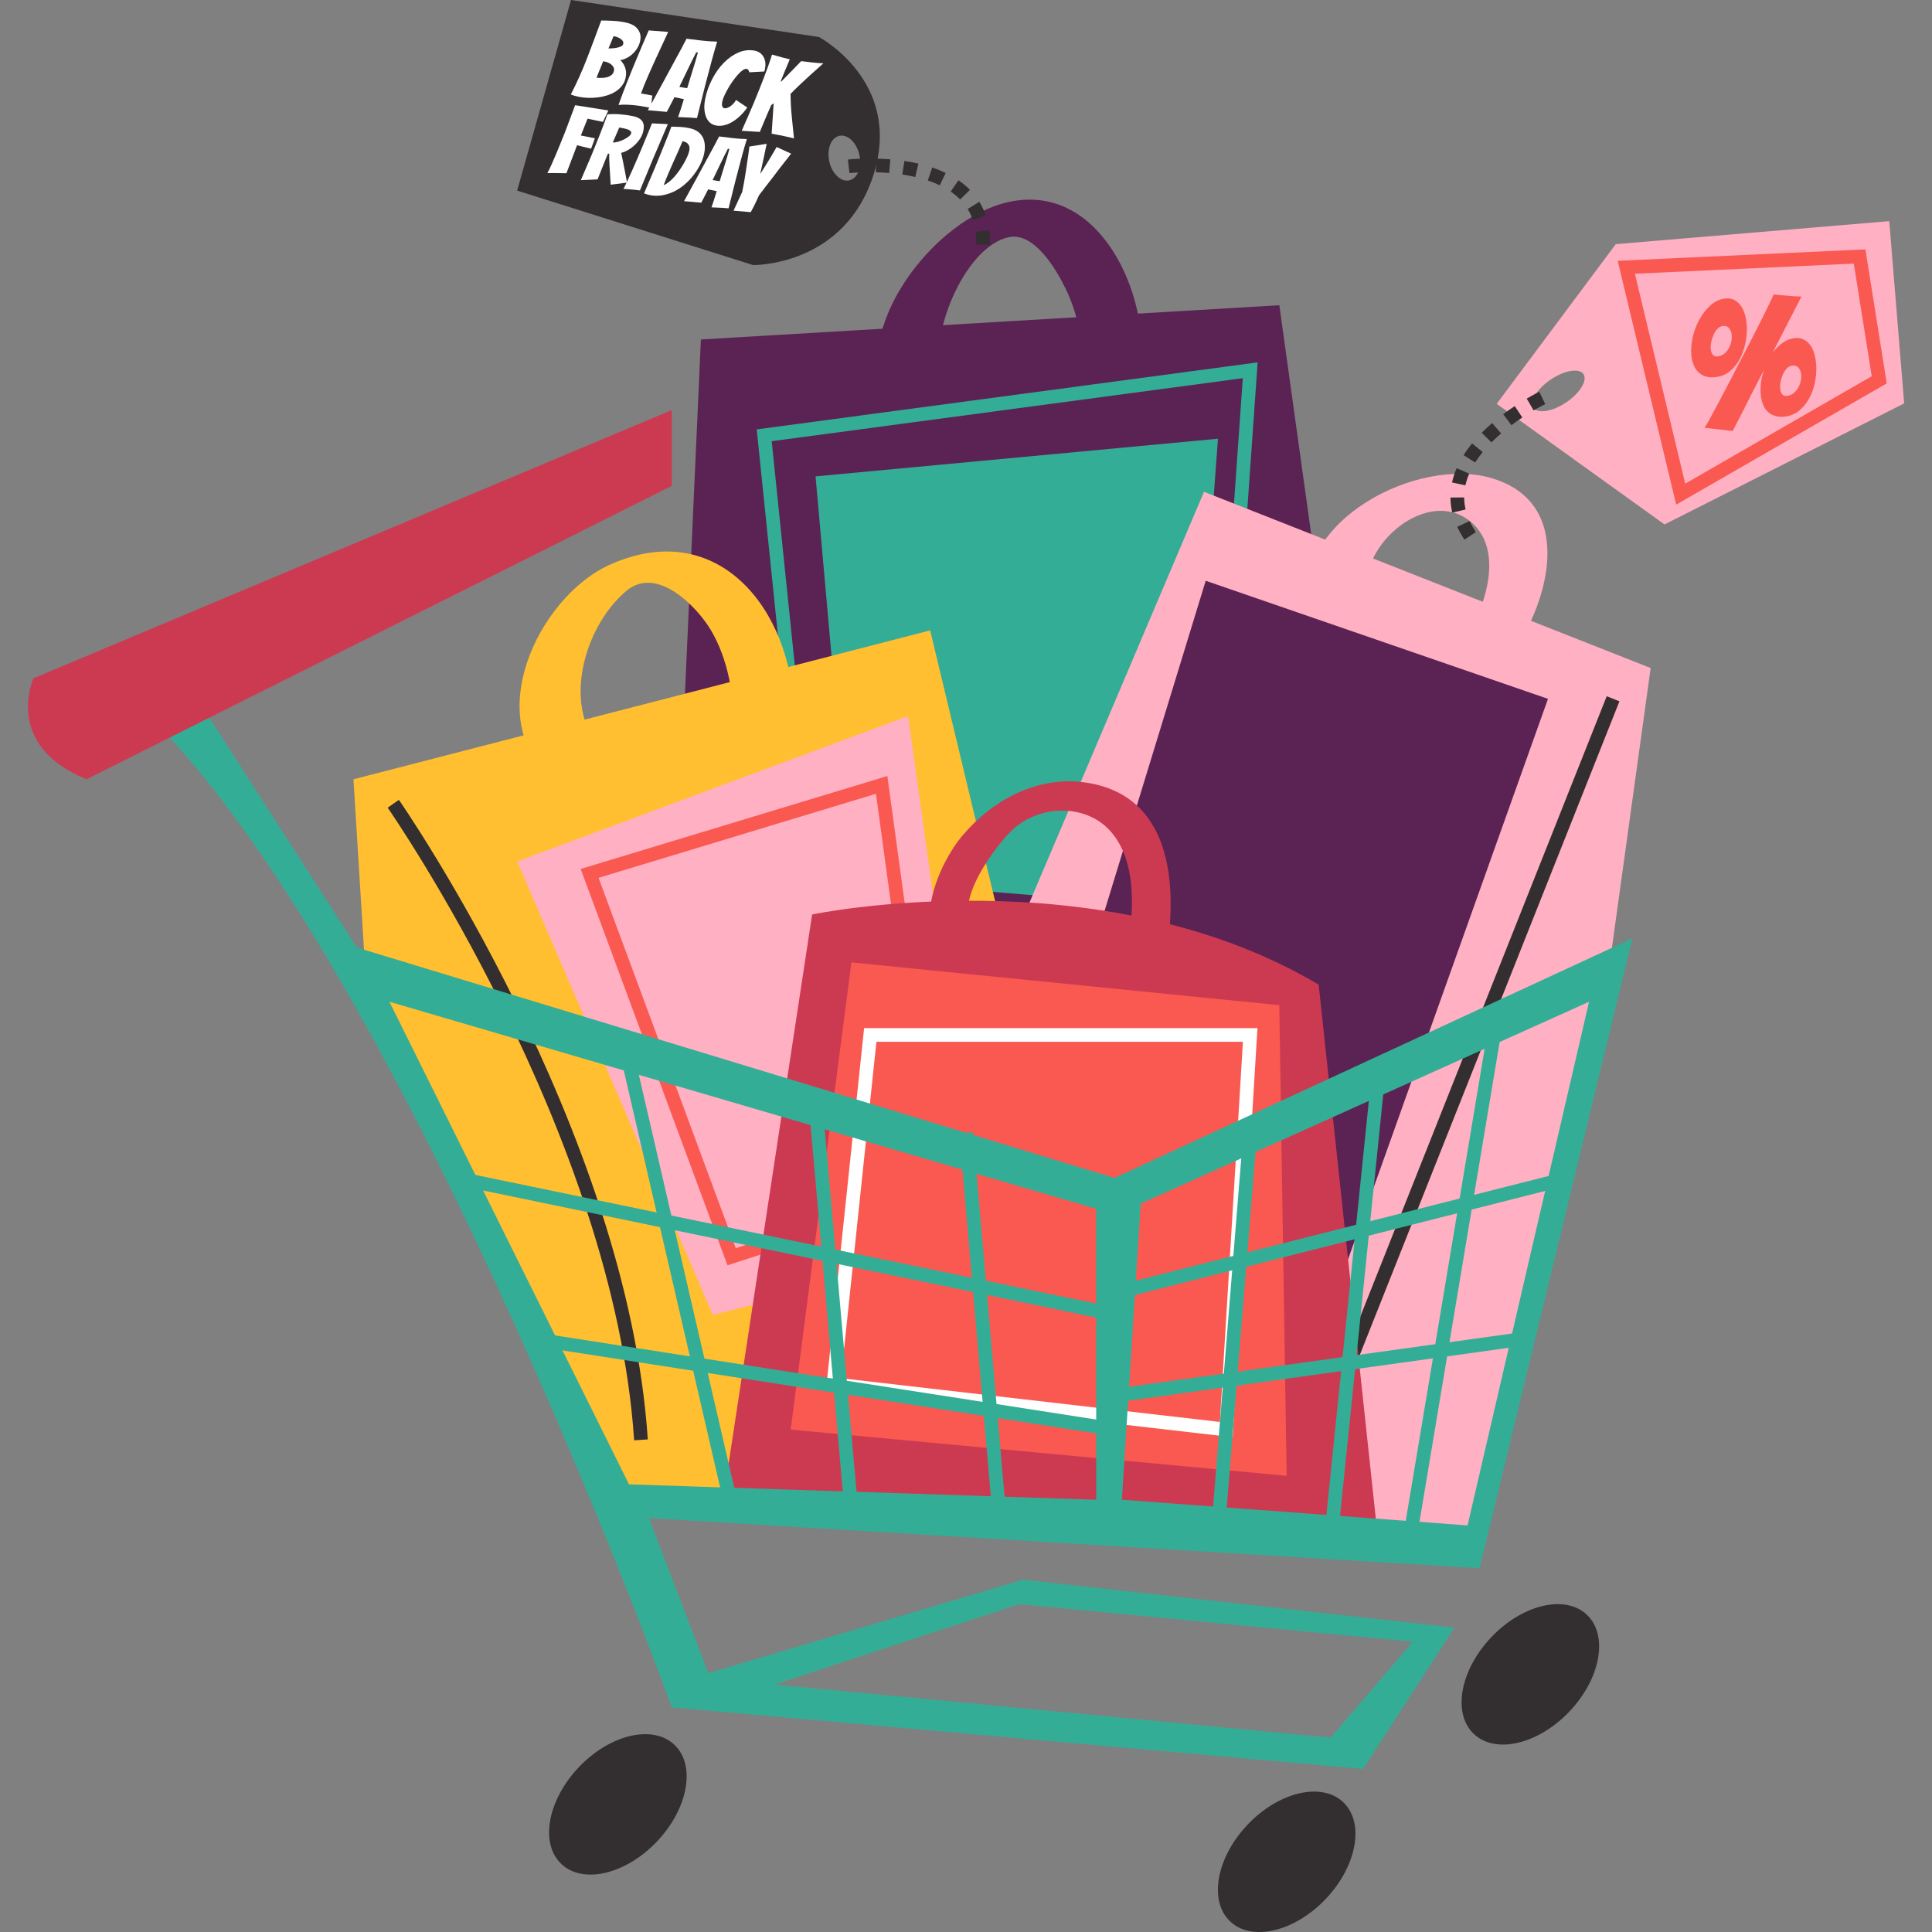 <svg width="187" height="187" viewBox="0 0 187 187" fill="none" xmlns="http://www.w3.org/2000/svg">
<rect x="0" y="0" width="187" height="187" fill="#808080" stroke="none"/>
<g clip-path="url(#clip0_5686_61901)">
<path d="M91.538 37.653C89.181 33.875 93.147 23.727 97.752 22.94C100.198 22.522 102.322 26.239 103.159 27.976C104.309 30.36 104.905 33.191 104.703 35.829C104.506 38.375 110.32 37.308 110.484 35.187C111.058 27.728 105.94 17.073 96.892 19.742C89.813 21.83 81.649 32.672 86.212 39.988C87.325 41.773 92.905 39.844 91.538 37.653Z" fill="#5B2254"/>
<path d="M65.023 95.47L133.433 98.534L123.827 29.544L67.84 32.858L65.023 95.47Z" fill="#5B2254"/>
<path d="M117.65 93.053L78.336 90.966L73.242 41.562L121.728 35.074L117.65 93.053ZM79.537 89.703L116.419 91.661L120.292 36.604L74.693 42.705L79.537 89.703Z" fill="#34AD96"/>
<path d="M82.416 85.2L78.938 46.109L117.887 42.465L114.551 87.85L82.416 85.2Z" fill="#34AD96"/>
<path d="M84.568 16.85C87.382 7.884 79.264 3.581 79.264 3.581L55.271 0L50.055 18.447L72.891 25.655C72.891 25.655 81.755 25.816 84.568 16.85ZM80.267 15.627C80 14.436 80.437 13.326 81.238 13.147C82.043 12.967 82.91 13.787 83.176 14.977C83.442 16.168 83.006 17.278 82.203 17.457C81.399 17.637 80.532 16.817 80.267 15.627Z" fill="#332E2F"/>
<path d="M60.206 8.292C60.035 8.512 59.828 8.7 59.583 8.857C59.337 9.014 59.065 9.138 58.764 9.233C58.463 9.326 58.154 9.393 57.834 9.431C57.516 9.469 57.195 9.483 56.874 9.469C56.551 9.456 56.247 9.42 55.96 9.359C55.701 9.304 55.464 9.233 55.25 9.144C55.843 7.991 56.37 6.814 56.831 5.615C57.292 4.415 57.745 3.205 58.192 1.985C58.574 1.985 58.965 1.996 59.37 2.019C59.773 2.042 60.185 2.097 60.605 2.186C60.78 2.223 60.962 2.283 61.147 2.366C61.333 2.449 61.497 2.563 61.634 2.709C61.772 2.855 61.874 3.03 61.945 3.234C62.014 3.44 62.021 3.682 61.963 3.962C61.906 4.228 61.811 4.467 61.673 4.679C61.539 4.892 61.382 5.077 61.206 5.237C61.029 5.397 60.839 5.527 60.636 5.627C60.432 5.727 60.234 5.792 60.036 5.824C60.117 5.892 60.196 5.982 60.276 6.093C60.353 6.205 60.422 6.331 60.48 6.47C60.539 6.611 60.576 6.77 60.593 6.949C60.61 7.127 60.597 7.322 60.553 7.532C60.492 7.82 60.375 8.073 60.206 8.292ZM58.207 6.365C58.156 6.489 58.106 6.608 58.06 6.723C58.015 6.837 57.965 6.957 57.914 7.081C57.862 7.206 57.804 7.352 57.739 7.522C57.875 7.535 58.03 7.542 58.207 7.542C58.381 7.543 58.553 7.523 58.723 7.482C58.891 7.441 59.043 7.37 59.172 7.27C59.303 7.169 59.387 7.032 59.424 6.857C59.45 6.731 59.439 6.619 59.39 6.522C59.34 6.423 59.272 6.336 59.182 6.259C59.093 6.181 58.991 6.118 58.877 6.068C58.764 6.019 58.655 5.983 58.549 5.961C58.514 5.953 58.484 5.947 58.46 5.942C58.436 5.937 58.408 5.935 58.379 5.936C58.316 6.098 58.257 6.241 58.207 6.365ZM59.282 3.759C59.243 3.86 59.2 3.966 59.154 4.077C59.109 4.188 59.062 4.297 59.015 4.404C58.967 4.511 58.927 4.605 58.894 4.686C59.054 4.69 59.217 4.684 59.381 4.667C59.543 4.651 59.694 4.626 59.831 4.592C59.963 4.558 60.076 4.515 60.165 4.46C60.252 4.406 60.306 4.336 60.323 4.253C60.345 4.148 60.332 4.055 60.283 3.976C60.234 3.896 60.162 3.824 60.07 3.761C59.978 3.698 59.88 3.646 59.773 3.606C59.669 3.566 59.575 3.537 59.491 3.519L59.387 3.497C59.356 3.57 59.32 3.658 59.282 3.759Z" fill="white"/>
<path d="M62.021 10.264C61.775 10.226 61.529 10.196 61.279 10.173C61.028 10.15 60.78 10.135 60.536 10.132C60.292 10.128 60.07 10.137 59.867 10.161C59.976 9.856 60.099 9.516 60.235 9.143C60.373 8.77 60.521 8.385 60.682 7.988C60.842 7.591 61.002 7.19 61.164 6.785C61.326 6.381 61.485 5.995 61.644 5.627C62.011 4.748 62.393 3.853 62.791 2.942L64.677 3.088C64.317 3.859 63.969 4.611 63.632 5.344C63.486 5.657 63.338 5.981 63.186 6.318C63.034 6.655 62.888 6.984 62.747 7.305C62.606 7.627 62.476 7.938 62.353 8.241C62.231 8.544 62.126 8.814 62.041 9.052C62.219 9.075 62.408 9.105 62.609 9.144C62.808 9.182 62.984 9.217 63.138 9.25C63.118 9.385 63.1 9.518 63.087 9.651C63.073 9.783 63.065 9.903 63.06 10.012C63.055 10.12 63.051 10.216 63.044 10.299C63.037 10.381 63.034 10.437 63.036 10.467C62.98 10.455 62.926 10.442 62.874 10.427C62.822 10.412 62.769 10.399 62.712 10.387C62.495 10.342 62.264 10.3 62.021 10.264Z" fill="white"/>
<path d="M66.218 11.356C66.001 11.347 65.805 11.339 65.632 11.331C65.707 11.107 65.784 10.885 65.859 10.668C65.922 10.476 65.982 10.284 66.04 10.092C66.1 9.9 66.15 9.736 66.193 9.599L65.281 9.406L64.543 10.828C64.385 10.817 64.198 10.801 63.984 10.782C63.769 10.763 63.568 10.744 63.383 10.726C63.153 10.707 62.926 10.688 62.703 10.671C63.179 9.8 63.648 8.942 64.111 8.097C64.302 7.743 64.501 7.373 64.712 6.985C64.921 6.598 65.13 6.214 65.34 5.83C65.547 5.447 65.748 5.078 65.939 4.724C66.13 4.37 66.301 4.044 66.451 3.747C66.934 3.812 67.428 3.872 67.931 3.927C68.435 3.982 68.93 4.017 69.416 4.031C69.347 4.251 69.266 4.524 69.172 4.852C69.077 5.179 68.978 5.536 68.874 5.923C68.771 6.31 68.665 6.715 68.554 7.137C68.442 7.56 68.332 7.975 68.225 8.383C67.987 9.341 67.732 10.357 67.462 11.432C67.245 11.423 67.028 11.407 66.816 11.384C66.633 11.375 66.435 11.366 66.218 11.356ZM65.754 8.409C65.781 8.416 65.833 8.424 65.907 8.437C65.981 8.448 66.06 8.461 66.14 8.475C66.221 8.488 66.297 8.501 66.369 8.512C66.438 8.523 66.489 8.528 66.517 8.527C66.527 8.485 66.548 8.415 66.579 8.315C66.611 8.216 66.646 8.103 66.683 7.976C66.721 7.848 66.763 7.709 66.809 7.558C66.857 7.408 66.9 7.26 66.946 7.116C67.049 6.766 67.166 6.388 67.295 5.984L67.549 5.085L67.391 5.062L66.959 5.914L65.754 8.409Z" fill="white"/>
<path d="M71.558 11.291C71.292 11.531 71.026 11.723 70.757 11.867C70.489 12.012 70.231 12.105 69.981 12.147C69.73 12.189 69.497 12.188 69.282 12.143C69.065 12.097 68.876 12.007 68.719 11.87C68.561 11.735 68.436 11.555 68.346 11.331C68.254 11.107 68.197 10.844 68.177 10.54C68.158 10.237 68.189 9.892 68.27 9.507C68.408 8.85 68.636 8.22 68.953 7.619C69.268 7.017 69.645 6.495 70.08 6.054C70.518 5.614 70.994 5.285 71.511 5.068C72.027 4.852 72.558 4.801 73.103 4.916C73.271 4.951 73.425 5.02 73.565 5.122C73.704 5.225 73.815 5.351 73.9 5.5C73.987 5.65 74.043 5.823 74.073 6.018C74.1 6.215 74.09 6.424 74.043 6.648C74.034 6.69 74.026 6.734 74.016 6.779C74.006 6.825 73.992 6.871 73.975 6.919L72.525 6.996C72.477 6.804 72.397 6.695 72.285 6.672C72.174 6.648 72.043 6.688 71.893 6.792C71.743 6.896 71.588 7.038 71.424 7.22C71.263 7.401 71.099 7.607 70.933 7.839C70.767 8.071 70.615 8.307 70.477 8.548C70.339 8.79 70.22 9.021 70.116 9.245C70.016 9.468 69.948 9.653 69.917 9.8C69.87 10.024 69.866 10.187 69.908 10.29C69.948 10.394 70.017 10.456 70.115 10.477C70.191 10.493 70.284 10.481 70.395 10.443C70.506 10.404 70.613 10.346 70.718 10.269C70.821 10.193 70.92 10.102 71.016 9.998C71.111 9.894 71.184 9.785 71.237 9.672L72.331 10.406C72.082 10.757 71.825 11.051 71.558 11.291Z" fill="white"/>
<path d="M71.789 12.661C72.205 11.725 72.602 10.815 72.976 9.93C73.13 9.546 73.291 9.149 73.457 8.738C73.625 8.329 73.785 7.921 73.94 7.514C74.095 7.109 74.24 6.714 74.376 6.33C74.512 5.946 74.627 5.596 74.723 5.28C74.882 5.328 75.06 5.379 75.261 5.432C75.462 5.484 75.648 5.537 75.82 5.588C76.027 5.646 76.235 5.697 76.444 5.741C76.432 5.768 76.41 5.818 76.381 5.892C76.35 5.966 76.313 6.055 76.268 6.159C76.226 6.263 76.177 6.379 76.124 6.507C76.072 6.635 76.017 6.763 75.962 6.889C75.841 7.185 75.705 7.517 75.555 7.888L75.621 7.89C75.713 7.793 75.845 7.659 76.018 7.486C76.189 7.314 76.367 7.131 76.555 6.937C76.742 6.742 76.924 6.556 77.1 6.378C77.276 6.199 77.426 6.046 77.547 5.918C77.904 5.965 78.26 6.006 78.617 6.045C78.973 6.084 79.332 6.112 79.694 6.13C79.272 6.501 78.863 6.868 78.465 7.229C78.294 7.383 78.121 7.544 77.943 7.711C77.765 7.878 77.59 8.042 77.417 8.203C77.244 8.363 77.081 8.519 76.93 8.67C76.777 8.821 76.64 8.959 76.519 9.087C76.523 9.826 76.563 10.547 76.633 11.248C76.704 11.95 76.777 12.666 76.849 13.397C76.689 13.357 76.525 13.317 76.36 13.278C76.191 13.239 76.028 13.203 75.866 13.169C75.664 13.126 75.468 13.086 75.278 13.05C75.09 13.014 74.892 12.978 74.688 12.942C74.721 12.474 74.753 11.982 74.785 11.466C74.818 10.951 74.849 10.46 74.883 9.992L74.647 10.172C74.555 10.372 74.445 10.619 74.322 10.915C74.197 11.21 74.078 11.495 73.959 11.77C73.827 12.092 73.686 12.425 73.542 12.767L71.789 12.661Z" fill="white"/>
<path d="M53.561 16.749C53.342 16.749 53.15 16.751 52.984 16.756C53.117 16.5 53.257 16.21 53.401 15.887C53.545 15.564 53.692 15.224 53.844 14.866C53.995 14.507 54.145 14.144 54.291 13.775C54.438 13.406 54.581 13.051 54.72 12.71C55.029 11.896 55.346 11.053 55.667 10.183L58.882 10.691L58.361 11.801L56.871 11.487L56.221 13.115C56.418 13.15 56.606 13.186 56.783 13.224C56.928 13.255 57.078 13.286 57.229 13.318C57.38 13.35 57.498 13.371 57.581 13.382C57.525 13.556 57.465 13.725 57.4 13.889C57.337 14.055 57.272 14.22 57.213 14.385C57.13 14.367 57.012 14.341 56.863 14.306C56.711 14.271 56.556 14.233 56.395 14.193C56.235 14.153 56.054 14.108 55.853 14.059L54.826 16.768C54.603 16.761 54.383 16.757 54.163 16.757C53.979 16.751 53.779 16.749 53.561 16.749Z" fill="white"/>
<path d="M56.219 17.438C56.566 16.633 56.905 15.845 57.232 15.074C57.361 14.744 57.498 14.402 57.648 14.046C57.794 13.69 57.935 13.336 58.073 12.985C58.21 12.634 58.34 12.295 58.467 11.967C58.591 11.64 58.699 11.34 58.789 11.068C59.173 11.03 59.58 11.029 60.01 11.063C60.44 11.098 60.859 11.157 61.271 11.244C61.517 11.296 61.716 11.367 61.864 11.458C62.015 11.549 62.123 11.657 62.194 11.78C62.263 11.904 62.303 12.04 62.312 12.187C62.32 12.335 62.306 12.493 62.27 12.664C62.217 12.917 62.12 13.156 61.981 13.381C61.84 13.607 61.673 13.812 61.477 13.999C61.284 14.186 61.07 14.35 60.839 14.489C60.607 14.629 60.37 14.732 60.126 14.8C60.185 15.077 60.248 15.38 60.315 15.707C60.382 16.035 60.443 16.347 60.499 16.644C60.561 16.987 60.622 17.331 60.69 17.675L59.11 17.878C59.076 17.415 59.049 16.98 59.029 16.572C59.017 16.404 59.007 16.232 58.998 16.055C58.99 15.878 58.982 15.711 58.975 15.554C58.968 15.398 58.964 15.259 58.963 15.14C58.961 15.022 58.964 14.929 58.971 14.865L58.839 14.877C58.759 15.071 58.66 15.308 58.547 15.588C58.43 15.867 58.323 16.139 58.221 16.402C58.095 16.713 57.969 17.033 57.839 17.363L56.219 17.438ZM59.316 13.788C59.44 13.8 59.598 13.78 59.791 13.729C59.983 13.677 60.172 13.606 60.357 13.516C60.54 13.425 60.703 13.326 60.845 13.218C60.988 13.108 61.069 13.004 61.09 12.902C61.105 12.833 61.095 12.773 61.058 12.722C61.021 12.671 60.968 12.627 60.892 12.587C60.818 12.549 60.735 12.516 60.642 12.49C60.547 12.463 60.451 12.439 60.349 12.418C60.279 12.404 60.208 12.39 60.135 12.378C60.061 12.366 59.996 12.354 59.939 12.342L59.316 13.788Z" fill="white"/>
<path d="M61.601 18.388C61.434 18.37 61.258 18.352 61.077 18.337C60.896 18.322 60.73 18.309 60.585 18.298C60.438 18.288 60.358 18.283 60.344 18.288C60.477 18.032 60.617 17.745 60.763 17.428C60.909 17.112 61.06 16.78 61.216 16.433C61.371 16.086 61.525 15.733 61.677 15.376C61.828 15.017 61.976 14.672 62.119 14.338C62.447 13.562 62.777 12.761 63.109 11.939L64.64 12.014C64.297 12.828 63.957 13.625 63.62 14.406C63.477 14.74 63.33 15.085 63.178 15.443C63.028 15.802 62.88 16.157 62.737 16.51C62.593 16.864 62.452 17.205 62.311 17.537C62.172 17.867 62.049 18.167 61.939 18.434C61.883 18.422 61.77 18.407 61.601 18.388Z" fill="white"/>
<path d="M67.79 15.894C67.617 16.244 67.406 16.584 67.159 16.911C66.912 17.239 66.628 17.542 66.308 17.823C65.987 18.102 65.643 18.334 65.274 18.517C64.905 18.701 64.516 18.828 64.108 18.901C63.699 18.973 63.282 18.965 62.859 18.876C62.77 18.858 62.683 18.834 62.595 18.806C62.509 18.777 62.423 18.748 62.336 18.717C62.692 17.879 63.039 17.063 63.378 16.268C63.515 15.934 63.658 15.586 63.807 15.223C63.956 14.862 64.1 14.504 64.241 14.15C64.382 13.796 64.516 13.458 64.648 13.135C64.778 12.813 64.89 12.519 64.987 12.254C65.27 12.261 65.556 12.272 65.843 12.286C66.132 12.301 66.42 12.338 66.712 12.4C67.053 12.472 67.331 12.586 67.546 12.744C67.761 12.902 67.922 13.091 68.031 13.313C68.141 13.534 68.202 13.778 68.218 14.046C68.236 14.314 68.214 14.591 68.154 14.875C68.084 15.204 67.962 15.544 67.79 15.894ZM65.624 14.689C65.476 15.015 65.327 15.344 65.179 15.676C65.029 16.008 64.876 16.356 64.721 16.72C64.564 17.084 64.403 17.483 64.24 17.918C64.413 17.848 64.59 17.742 64.768 17.598C64.947 17.454 65.125 17.281 65.299 17.08C65.474 16.878 65.64 16.663 65.798 16.432C65.955 16.201 66.098 15.972 66.225 15.748C66.352 15.523 66.456 15.311 66.542 15.111C66.626 14.91 66.684 14.735 66.717 14.582C66.766 14.348 66.74 14.151 66.639 13.991C66.538 13.831 66.346 13.721 66.069 13.663C65.921 14.021 65.772 14.363 65.624 14.689Z" fill="white"/>
<path d="M69.393 20.093C69.197 20.085 69.02 20.078 68.862 20.071C68.932 19.867 69.001 19.667 69.068 19.47C69.125 19.297 69.179 19.123 69.232 18.949C69.285 18.775 69.332 18.627 69.371 18.503L68.545 18.329L67.877 19.615C67.734 19.605 67.565 19.591 67.371 19.573C67.176 19.555 66.996 19.539 66.826 19.523C66.618 19.506 66.413 19.489 66.211 19.473C66.643 18.684 67.068 17.908 67.486 17.143C67.659 16.823 67.84 16.488 68.03 16.138C68.218 15.787 68.407 15.439 68.596 15.092C68.784 14.745 68.967 14.412 69.14 14.091C69.313 13.771 69.469 13.476 69.604 13.207C70.041 13.266 70.487 13.32 70.943 13.37C71.398 13.42 71.846 13.451 72.286 13.464C72.225 13.664 72.151 13.911 72.065 14.206C71.981 14.503 71.89 14.825 71.796 15.176C71.703 15.527 71.606 15.893 71.505 16.275C71.406 16.657 71.306 17.033 71.209 17.402C70.994 18.268 70.764 19.189 70.518 20.162C70.322 20.153 70.127 20.138 69.933 20.118C69.77 20.11 69.59 20.102 69.393 20.093ZM68.974 17.427C68.998 17.432 69.045 17.441 69.111 17.451C69.179 17.462 69.249 17.474 69.322 17.486C69.397 17.498 69.466 17.509 69.528 17.519C69.594 17.53 69.638 17.534 69.665 17.533C69.672 17.495 69.691 17.431 69.721 17.341C69.748 17.252 69.78 17.149 69.814 17.034C69.849 16.919 69.888 16.793 69.929 16.657C69.97 16.52 70.012 16.387 70.053 16.257C70.147 15.939 70.252 15.598 70.368 15.232L70.599 14.418L70.454 14.398L70.064 15.168L68.974 17.427Z" fill="white"/>
<path d="M71 20.392L71.838 18.576C71.896 18.304 71.953 18.007 72.011 17.685C72.069 17.363 72.123 17.039 72.171 16.712C72.221 16.386 72.268 16.07 72.312 15.765C72.356 15.461 72.396 15.191 72.433 14.958C72.467 14.724 72.503 14.466 72.537 14.182L74.208 13.919L73.963 15.077C73.93 15.235 73.896 15.396 73.862 15.562C73.827 15.726 73.792 15.887 73.755 16.045C73.718 16.202 73.687 16.35 73.657 16.49C73.627 16.629 73.603 16.746 73.583 16.841C73.709 16.643 73.866 16.398 74.049 16.106C74.234 15.815 74.406 15.53 74.571 15.254C74.763 14.932 74.965 14.59 75.172 14.231L76.575 14.873C76.188 15.36 75.808 15.846 75.435 16.328C75.278 16.54 75.114 16.758 74.941 16.983C74.767 17.208 74.594 17.432 74.421 17.657C74.249 17.881 74.081 18.099 73.918 18.309C73.755 18.519 73.604 18.716 73.467 18.899C73.401 19.056 73.323 19.229 73.234 19.414C73.145 19.601 73.059 19.778 72.978 19.946C72.877 20.143 72.772 20.339 72.666 20.534L71 20.392Z" fill="white"/>
<path d="M95.815 23.695L94.49 23.663L94.494 23.431C94.494 23.09 94.473 22.758 94.431 22.447L95.744 22.271C95.794 22.641 95.818 23.03 95.818 23.43L95.815 23.695ZM94.162 21.288C94.034 20.915 93.866 20.558 93.663 20.229L94.788 19.532C95.044 19.945 95.256 20.391 95.416 20.858L94.162 21.288ZM92.936 19.306C92.668 19.032 92.358 18.775 92.019 18.541L92.771 17.45C93.18 17.731 93.554 18.044 93.882 18.379L92.936 19.306ZM90.96 17.933C90.605 17.763 90.216 17.606 89.806 17.468L90.227 16.212C90.689 16.367 91.128 16.545 91.534 16.739L90.96 17.933ZM88.591 17.128C88.173 17.031 87.751 16.953 87.34 16.891L87.536 15.581C87.982 15.648 88.436 15.732 88.891 15.837L88.591 17.128ZM82.219 16.758L82.07 15.442C82.091 15.439 82.615 15.381 83.448 15.355L83.488 16.68C82.718 16.703 82.234 16.756 82.219 16.758ZM86.064 16.744C85.612 16.707 85.18 16.686 84.778 16.676L84.811 15.351C85.237 15.362 85.694 15.384 86.174 15.423L86.064 16.744Z" fill="#332E2F"/>
<path d="M132.338 57.429C131.534 52.78 138.156 47.08 142.317 50.472C145.967 53.447 143.414 59.987 141.03 62.907C138.813 65.621 144.358 65.757 145.714 64.096C149.765 59.136 152.857 48.859 144.452 46.302C137.28 44.12 125.089 50.359 126.578 58.972C126.959 61.175 132.741 59.76 132.338 57.429Z" fill="#FFB0C3"/>
<path d="M155.297 96.961L159.77 64.66L116.537 47.6L92.188 104.912L94.01 147.647L142.543 149.469L155.297 96.961Z" fill="#FFB0C3"/>
<path d="M155.514 67.39L125.375 143.261L126.607 143.751L156.746 67.88L155.514 67.39Z" fill="#332E2F"/>
<path d="M97.773 117.997L116.702 56.213L149.831 67.642L127.73 129.592L97.773 117.997Z" fill="#5B2254"/>
<path d="M184.307 39.044L182.862 21.405L156.39 23.631L144.867 39.087L161.11 50.762L184.307 39.044ZM151.595 38.944C150.261 39.842 148.847 40.072 148.436 39.463C148.025 38.851 148.772 37.629 150.106 36.731C151.438 35.834 152.854 35.601 153.264 36.212C153.675 36.822 152.926 38.047 151.595 38.944Z" fill="#FFB0C3"/>
<path d="M141.745 52.235C141.471 51.824 141.235 51.405 141.044 50.989L142.249 50.437C142.41 50.789 142.612 51.146 142.847 51.498L141.745 52.235ZM140.568 49.616C140.455 49.134 140.396 48.642 140.391 48.156L141.716 48.145C141.719 48.533 141.768 48.925 141.858 49.311L140.568 49.616ZM141.839 46.978L140.544 46.698C140.643 46.24 140.793 45.775 140.989 45.319L142.207 45.843C142.043 46.221 141.92 46.603 141.839 46.978ZM142.78 44.764L141.659 44.057C141.898 43.677 142.176 43.294 142.484 42.917L143.51 43.756C143.236 44.091 142.99 44.43 142.78 44.764ZM144.357 42.821L143.417 41.887C143.745 41.556 144.086 41.244 144.428 40.949L145.292 41.954C144.975 42.226 144.661 42.516 144.357 42.821ZM146.292 41.153L145.497 40.092C145.882 39.803 146.259 39.541 146.613 39.306L147.347 40.41C147.012 40.632 146.656 40.88 146.292 41.153ZM148.443 39.726L147.772 38.583C148.495 38.159 148.971 37.93 148.992 37.921L149.564 39.115C149.551 39.121 149.11 39.334 148.443 39.726Z" fill="#332E2F"/>
<path d="M162.239 48.846L156.578 25.244L180.554 24.138L182.619 37.108L162.239 48.846ZM158.242 26.494L163.114 46.812L181.167 36.415L179.431 25.516L158.242 26.494Z" fill="#FA5951"/>
<path d="M168.994 32.901C168.898 33.504 168.728 34.059 168.485 34.569C168.242 35.079 167.918 35.513 167.511 35.869C167.103 36.226 166.617 36.437 166.051 36.504C165.688 36.547 165.369 36.526 165.093 36.439C164.817 36.352 164.585 36.218 164.396 36.034C164.206 35.851 164.055 35.626 163.943 35.357C163.83 35.09 163.755 34.8 163.719 34.49C163.655 33.946 163.689 33.36 163.819 32.734C163.951 32.107 164.165 31.518 164.463 30.969C164.762 30.419 165.124 29.952 165.549 29.566C165.974 29.18 166.454 28.956 166.987 28.893C167.297 28.857 167.569 28.895 167.804 29.007C168.04 29.121 168.242 29.28 168.413 29.487C168.583 29.694 168.72 29.946 168.827 30.243C168.933 30.539 169.005 30.863 169.047 31.215C169.109 31.738 169.091 32.3 168.994 32.901ZM167.705 41.716L164.973 41.405C165.077 41.274 165.244 40.997 165.476 40.574C165.707 40.153 165.98 39.646 166.295 39.056C166.61 38.467 166.953 37.816 167.323 37.101C167.693 36.386 168.069 35.659 168.454 34.922C168.837 34.183 169.212 33.46 169.578 32.752C169.942 32.042 170.272 31.395 170.565 30.808C170.859 30.221 171.103 29.724 171.299 29.317C171.494 28.91 171.622 28.637 171.682 28.5C172.044 28.545 172.404 28.577 172.765 28.6C173.05 28.631 173.345 28.655 173.651 28.674C173.956 28.692 174.194 28.701 174.368 28.702C173.989 29.429 173.556 30.265 173.074 31.209C172.589 32.155 172.088 33.134 171.569 34.147C171.859 33.767 172.182 33.448 172.536 33.189C172.889 32.931 173.28 32.777 173.707 32.726C174.005 32.691 174.276 32.726 174.515 32.833C174.755 32.941 174.963 33.097 175.139 33.304C175.314 33.51 175.453 33.764 175.554 34.066C175.654 34.368 175.725 34.691 175.766 35.032C175.829 35.566 175.814 36.13 175.722 36.726C175.629 37.321 175.457 37.875 175.203 38.386C174.949 38.897 174.619 39.331 174.212 39.688C173.805 40.045 173.324 40.256 172.77 40.321C172.406 40.364 172.087 40.343 171.811 40.256C171.535 40.17 171.301 40.036 171.106 39.852C170.911 39.67 170.761 39.445 170.653 39.175C170.546 38.906 170.473 38.617 170.437 38.308C170.39 37.913 170.392 37.499 170.444 37.065C170.496 36.631 170.599 36.199 170.755 35.77C170.339 36.566 169.949 37.322 169.585 38.035C169.219 38.749 168.903 39.382 168.632 39.934C168.306 40.568 167.998 41.161 167.705 41.716ZM165.786 34.336C165.895 34.469 166.049 34.523 166.252 34.499C166.498 34.47 166.71 34.384 166.888 34.238C167.065 34.093 167.212 33.919 167.328 33.715C167.445 33.511 167.527 33.293 167.577 33.06C167.624 32.827 167.636 32.605 167.611 32.391C167.581 32.134 167.494 31.924 167.349 31.756C167.204 31.589 167.004 31.521 166.748 31.551C166.556 31.574 166.383 31.667 166.229 31.831C166.075 31.996 165.949 32.19 165.852 32.411C165.753 32.634 165.679 32.872 165.628 33.128C165.577 33.383 165.563 33.612 165.587 33.815C165.613 34.029 165.678 34.202 165.786 34.336ZM172.496 38.154C172.599 38.288 172.757 38.343 172.971 38.318C173.206 38.29 173.415 38.204 173.598 38.058C173.781 37.911 173.93 37.736 174.047 37.534C174.164 37.329 174.247 37.112 174.294 36.879C174.343 36.646 174.354 36.423 174.33 36.21C174.298 35.953 174.212 35.745 174.068 35.582C173.925 35.421 173.725 35.354 173.468 35.384C173.277 35.407 173.103 35.499 172.949 35.658C172.793 35.816 172.667 36.007 172.57 36.23C172.471 36.453 172.397 36.691 172.346 36.947C172.295 37.202 172.282 37.436 172.307 37.649C172.331 37.853 172.394 38.021 172.496 38.154Z" fill="#FA5951"/>
<path d="M34.211 75.427L35.37 94.145L58.614 144.5L110.572 146.653L90.031 61.016L34.211 75.427Z" fill="#FFBF31"/>
<path d="M61.378 139.409C59.424 109.789 37.743 78.491 37.523 78.178L38.609 77.419C38.83 77.734 60.723 109.337 62.7 139.322L61.378 139.409Z" fill="#332E2F"/>
<path d="M68.997 127.273L50.055 83.378L87.894 69.299L95.089 120.731L68.997 127.273Z" fill="#FFB0C3"/>
<path d="M70.415 122.469L56.203 84.108L85.888 75.111L91.42 115.64L70.415 122.469ZM57.935 84.967L71.216 120.815L89.958 114.722L84.785 76.83L57.935 84.967Z" fill="#FA5951"/>
<path d="M59.252 73.497C54.01 69.586 56.211 60.9 60.625 57.193C63.589 54.705 67.468 58.714 68.834 61.036C70.471 63.82 71.016 67.224 71.084 70.401C71.119 72.082 76.888 70.992 76.843 68.858C76.638 59.158 69.605 49.979 59.102 54.623C51.986 57.77 46.306 70.044 53.89 75.701C55.462 76.875 60.72 74.592 59.252 73.497Z" fill="#FFBF31"/>
<path d="M94.656 90.164C91.582 87.986 96.632 81.468 98.196 80.136C100.835 77.887 105.133 77.82 107.479 80.448C110.493 83.824 109.568 89.887 108.788 93.902C108.419 95.808 112.346 95.316 112.677 93.606C114.042 86.577 113.887 76.996 105.038 75.736C100.356 75.069 96.002 77.472 93.087 80.957C90.928 83.541 88.136 89.853 91.694 92.375C93.077 93.355 96.447 91.433 94.656 90.164Z" fill="#CC3A52"/>
<path d="M133.432 149.469L69.992 145.162L78.606 88.513C78.606 88.513 106.433 82.716 127.635 95.304L133.432 149.469Z" fill="#CC3A52"/>
<path d="M82.411 93.151L123.822 97.292L124.536 142.843L76.531 138.371L82.411 93.151Z" fill="#FA5951"/>
<path d="M119.311 139.109L79.945 134.565L83.638 99.512H121.71L119.311 139.109ZM81.4 133.399L118.073 137.632L120.303 100.836H84.83L81.4 133.399Z" fill="white"/>
<path d="M63.588 178.241C60.564 181.425 56.419 182.398 54.33 180.413C52.239 178.431 52.997 174.239 56.02 171.054C59.043 167.87 63.188 166.897 65.279 168.88C67.369 170.865 66.612 175.054 63.588 178.241Z" fill="#332E2F"/>
<path d="M128.322 183.797C125.298 186.983 121.154 187.956 119.064 185.971C116.974 183.986 117.731 179.798 120.754 176.612C123.778 173.427 127.924 172.454 130.014 174.438C132.103 176.423 131.346 180.613 128.322 183.797Z" fill="#332E2F"/>
<path d="M151.909 165.654C148.885 168.839 144.74 169.812 142.65 167.828C140.56 165.844 141.317 161.654 144.341 158.469C147.364 155.284 151.508 154.312 153.599 156.296C155.689 158.28 154.932 162.47 151.909 165.654Z" fill="#332E2F"/>
<path d="M158.001 90.825L107.872 114.015L34.544 91.713L19.087 67.642H12.68C38.076 90.613 65.023 165.258 65.023 165.258L131.942 171.221L140.774 157.533L99.033 152.895L68.554 161.946L62.817 146.932L143.206 151.788L158.001 90.825ZM98.648 155.267L136.746 158.911L128.795 168.186L74.961 163.052L98.648 155.267ZM106.102 145.162L60.882 143.672L37.692 96.961L106.102 117.003V145.162ZM108.587 145.162L110.409 116.506L153.806 96.96L142.046 147.647L108.587 145.162Z" fill="#34AD96"/>
<path d="M65.022 39.69L3.238 65.655C3.238 65.655 0.257 72.114 8.373 75.427L65.022 47.03V39.69Z" fill="#CC3A52"/>
<path d="M51.703 128.942L51.5 130.251L107.982 139.031L108.185 137.722L51.703 128.942Z" fill="#34AD96"/>
<path d="M147.283 128.942L108 134.407L108.183 135.72L147.466 130.255L147.283 128.942Z" fill="#34AD96"/>
<path d="M45.113 113.534L44.844 114.831L107.955 127.915L108.224 126.618L45.113 113.534Z" fill="#34AD96"/>
<path d="M94.171 109.59L92.852 109.705L95.993 145.878L97.312 145.763L94.171 109.59Z" fill="#34AD96"/>
<path d="M61.353 101.947L60.062 102.245L70.165 145.973L71.456 145.675L61.353 101.947Z" fill="#34AD96"/>
<path d="M79.594 106.683L78.273 106.799L81.751 146.388L83.071 146.272L79.594 106.683Z" fill="#34AD96"/>
<path d="M150.95 113.553L107.922 124.464L108.248 125.749L151.275 114.838L150.95 113.553Z" fill="#34AD96"/>
<path d="M120.345 109.605L117.211 148.365L118.531 148.472L121.666 109.712L120.345 109.605Z" fill="#34AD96"/>
<path d="M132.778 103.765L128.133 149.068L129.451 149.203L134.096 103.9L132.778 103.765Z" fill="#34AD96"/>
<path d="M144.213 98.437L135.758 149.038L137.065 149.256L145.52 98.655L144.213 98.437Z" fill="#34AD96"/>
</g>
<defs>
<clipPath id="clip0_5686_61901">
<rect width="187" height="187" fill="white"/>
</clipPath>
</defs>
</svg>
